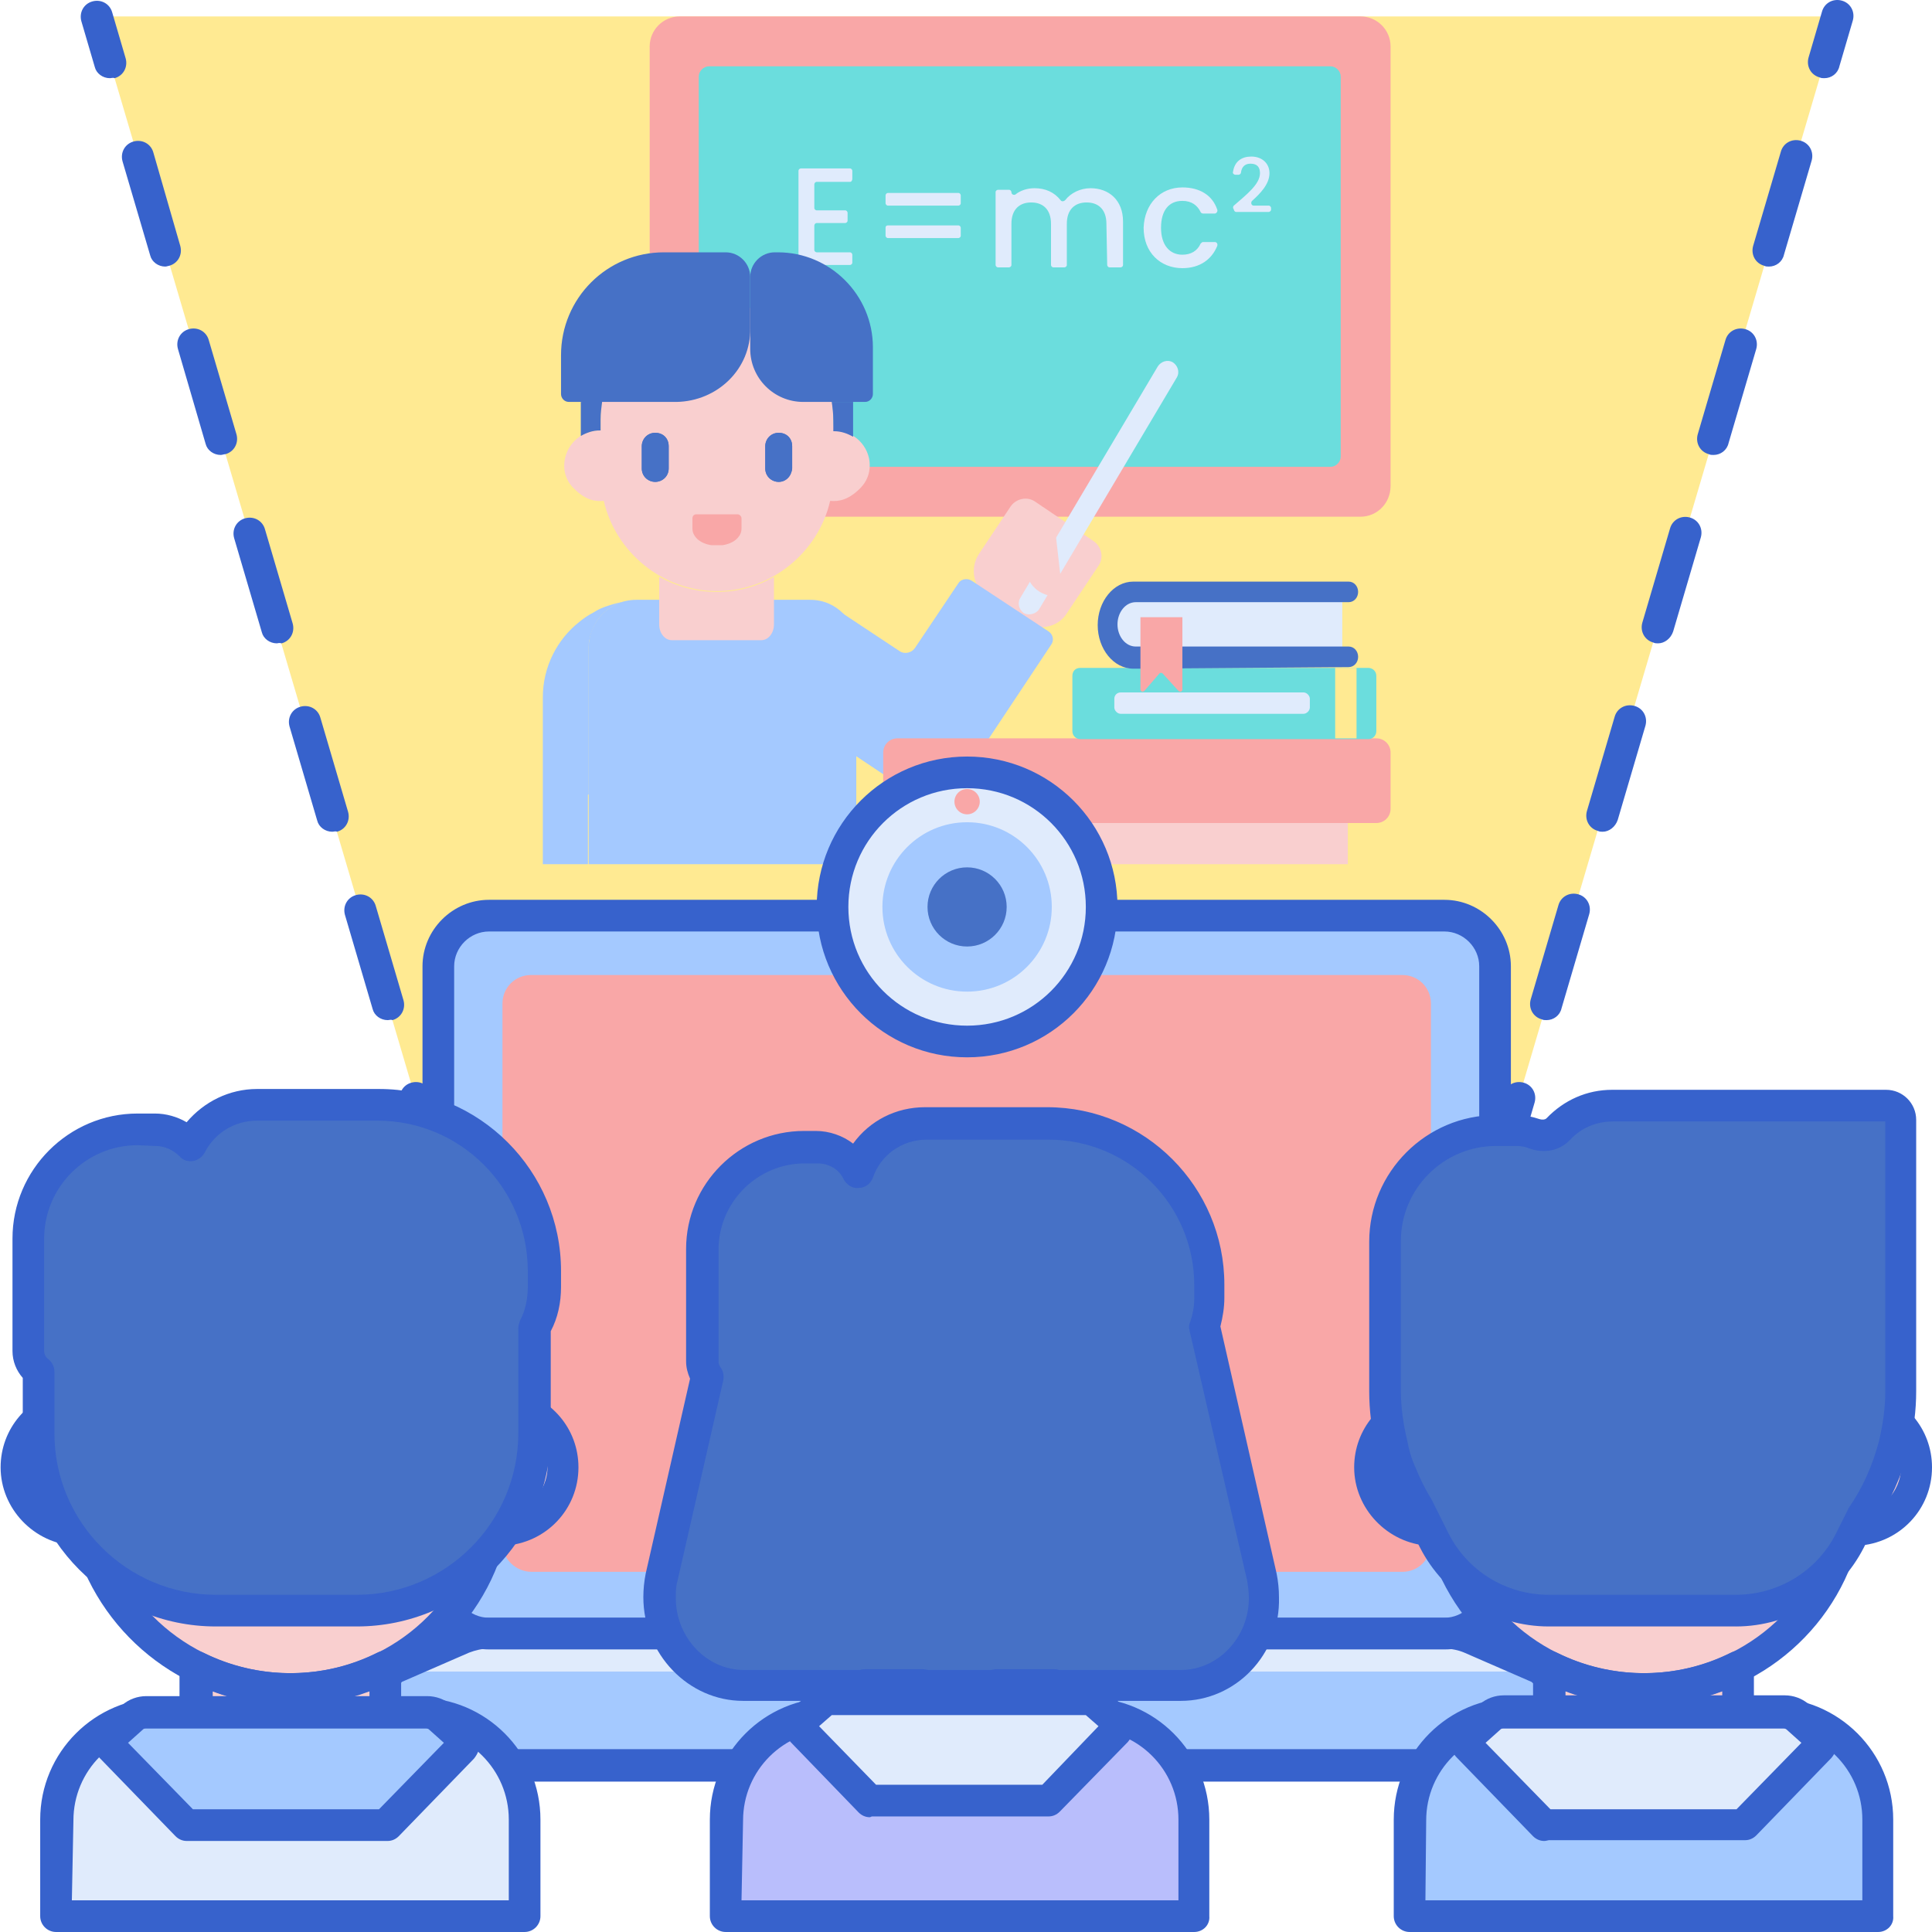 <svg height="488pt" viewBox="0 0 488 488.154" width="488pt" xmlns="http://www.w3.org/2000/svg"><path d="m244.277 288.953h136l84-284.801h-440l84 284.801zm0 0" fill="#ffea92"/><path d="m27.676 19.754c-1.797 0-3.398-1.199-3.797-2.801l-3.402-11.598c-.598-2.203.602-4.402 2.801-5 2.199-.602 4.398.598 5 2.797l3.398 11.602c.602 2.199-.598 4.398-2.797 5-.402-.199-.801 0-1.203 0zm0 0" fill="#3762cc"/><path d="m97.879 257.754c-1.801 0-3.402-1.199-3.801-2.801l-7-23.801c-.602-2.199.598-4.398 2.801-5 2.199-.598 4.398.602 5 2.801l7 23.801c.598 2.199-.602 4.398-2.801 5-.402-.199-.801 0-1.199 0zm-14-47.602c-1.801 0-3.402-1.199-3.801-2.797l-7-23.801c-.602-2.199.598-4.402 2.801-5 2.199-.602 4.398.598 5 2.801l7 23.797c.598 2.203-.602 4.402-2.801 5-.402-.199-.801 0-1.199 0zm-14-47.598c-1.801 0-3.402-1.199-3.801-2.801l-7-23.801c-.602-2.199.598-4.398 2.801-5 2.199-.598 4.398.602 5 2.801l7 23.801c.598 2.199-.602 4.398-2.801 5-.602-.199-1 0-1.199 0zm-14.203-47.602c-1.797 0-3.398-1.199-3.797-2.801l-7-24c-.602-2.199.598-4.398 2.797-5 2.203-.598 4.402.602 5 2.801l7 23.801c.602 2.199-.598 4.398-2.797 5-.402 0-.801.199-1.203.199zm-14-47.598c-1.797 0-3.398-1.203-3.797-2.801l-7-23.801c-.602-2.199.598-4.398 2.797-5 2.203-.602 4.402.602 5 2.801l6.801 23.598c.602 2.203-.598 4.402-2.801 5-.199 0-.598.203-1 .203zm0 0" fill="#3762cc"/><path d="m120.277 292.953h-12c-1.801 0-3.398-1.199-3.801-2.801l-3.398-11.598c-.602-2.199.598-4.402 2.801-5 2.199-.602 4.398.598 5 2.801l2.598 8.598h8.801c2.199 0 4 1.801 4 4s-1.801 4-4 4zm0 0" fill="#3762cc"/><path d="m345.879 292.953h-22.602c-2.199 0-4-1.801-4-4s1.801-4 4-4h22.602c2.199 0 4 1.801 4 4s-1.801 4-4 4zm-45.203 0h-22.598c-2.199 0-4-1.801-4-4s1.801-4 4-4h22.598c2.203 0 4 1.801 4 4s-1.797 4-4 4zm-45 0h-22.598c-2.199 0-4-1.801-4-4s1.801-4 4-4h22.598c2.203 0 4 1.801 4 4s-1.797 4-4 4zm-45.199 0h-22.598c-2.203 0-4-1.801-4-4s1.797-4 4-4h22.598c2.199 0 4 1.801 4 4s-1.801 4-4 4zm-45.199 0h-22.398c-2.203 0-4-1.801-4-4s1.797-4 4-4h22.598c2.199 0 4 1.801 4 4s-1.801 4-4.199 4zm0 0" fill="#3762cc"/><path d="m380.277 292.953h-12c-2.199 0-4-1.801-4-4s1.801-4 4-4h9l2.602-8.598c.598-2.203 2.797-3.402 5-2.801 2.199.598 3.398 2.801 2.797 5l-3.398 11.598c-.602 1.602-2.199 2.801-4 2.801zm0 0" fill="#3762cc"/><path d="m390.676 257.754c-.398 0-.797 0-1.199-.199-2.199-.602-3.398-2.801-2.801-5l7-23.801c.602-2.199 2.801-3.398 5-2.801 2.203.602 3.402 2.801 2.801 5l-7 23.801c-.398 1.801-2 3-3.801 3zm14.203-47.602c-.402 0-.801 0-1.203-.199-2.199-.598-3.398-2.801-2.797-5l7-23.801c.598-2.199 2.797-3.398 5-2.797 2.199.598 3.398 2.797 2.797 5l-7 23.797c-.598 1.801-2.199 3-3.797 3zm14-47.598c-.402 0-.801 0-1.203-.199-2.199-.602-3.398-2.801-2.797-5l7-23.801c.598-2.199 2.797-3.402 5-2.801 2.199.602 3.398 2.801 2.797 5l-7 23.801c-.598 1.801-2.199 3-3.797 3zm14-47.602c-.402 0-.801 0-1.203-.199-2.199-.602-3.398-2.801-2.797-5l7-23.801c.598-2.199 2.797-3.398 5-2.801 2.199.602 3.398 2.801 2.797 5l-7 23.801c-.398 1.801-2 3-3.797 3zm14-47.598c-.402 0-.801 0-1.203-.203-2.199-.598-3.398-2.797-2.797-5l7-23.797c.598-2.203 2.797-3.402 5-2.801 2.199.598 3.398 2.801 2.797 5l-7 23.801c-.398 1.797-2 3-3.797 3zm0 0" fill="#3762cc"/><path d="m460.879 19.754c-.402 0-.801 0-1.203-.199-2.199-.602-3.398-2.801-2.797-5l3.398-11.602c.602-2.199 2.801-3.398 5-2.801 2.199.602 3.398 2.801 2.801 5l-3.402 11.602c-.398 1.801-2 3-3.797 3zm0 0" fill="#3762cc"/><path d="m343.676 130.555h-172c-4.199 0-7.598-3.402-7.598-7.602v-111.199c0-4.199 3.398-7.602 7.598-7.602h172c4.203 0 7.602 3.402 7.602 7.602v111c0 4.398-3.398 7.801-7.602 7.801zm0 0" fill="#f9a7a7"/><path d="m176.477 115.355v-96c0-1.402 1.199-2.602 2.602-2.602h157c1.398 0 2.598 1.199 2.598 2.602v96c0 1.398-1.199 2.598-2.598 2.598h-157c-1.402 0-2.602-1.199-2.602-2.598zm0 0" fill="#6bdddd"/><path d="m214.676 45.953h-8.398c-.398 0-.602.402-.602.602v6c0 .398.402.598.602.598h7.199c.402 0 .602.402.602.602v2c0 .398-.402.602-.602.602h-7.199c-.398 0-.602.398-.602.598v6.199c0 .402.402.602.602.602h8.398c.402 0 .602.398.602.602v2c0 .398-.398.598-.602.598h-12.398c-.398 0-.602-.398-.602-.598v-23.203c0-.398.402-.598.602-.598h12.398c.402 0 .602.398.602.598v2c0 .402-.199.801-.602.801zm0 0" fill="#e0ebfc"/><path d="m224.277 48.754h17.801c.398 0 .598.398.598.602v2c0 .398-.398.598-.598.598h-17.801c-.398 0-.602-.398-.602-.598v-2c0-.203.203-.602.602-.602zm0 8.199h17.801c.398 0 .598.402.598.602v2c0 .398-.398.598-.598.598h-17.801c-.398 0-.602-.398-.602-.598v-2c0-.402.203-.602.602-.602zm0 0" fill="#e0ebfc"/><path d="m279.477 56.555c0-3.602-2-5.402-5-5.402s-5 1.801-5 5.402v10.398c0 .402-.398.602-.598.602h-2.801c-.402 0-.602-.402-.602-.602v-10.398c0-3.602-2-5.402-5-5.402s-5 1.801-5 5.402v10.398c0 .402-.398.602-.598.602h-2.801c-.402 0-.602-.402-.602-.602v-18.398c0-.402.402-.602.602-.602h2.801c.398 0 .598.402.598.602 0 .598.602.801 1 .598 1.199-1 3-1.598 4.801-1.598 2.801 0 5 1 6.602 3 .199.398.797.398 1.199 0 1.398-1.801 3.801-3 6.398-3 4.602 0 8.199 3 8.199 8.398v11c0 .402-.398.602-.598.602h-2.801c-.398 0-.602-.402-.602-.602zm0 0" fill="#e0ebfc"/><path d="m298.676 47.355c4.402 0 7.602 2 8.801 5.598.199.402-.199 1-.598 1h-3c-.203 0-.602-.199-.602-.398-.801-1.602-2.199-2.801-4.602-2.801-3.398 0-5.398 2.398-5.398 6.801 0 4.398 2.199 6.801 5.398 6.801 2.203 0 3.801-1 4.602-2.801.199-.199.398-.402.602-.402h3c.398 0 .797.402.598 1-1.398 3.402-4.398 5.602-8.801 5.602-5.598 0-9.797-4-9.797-10.199.199-6 4.199-10.199 9.797-10.199zm0 0" fill="#e0ebfc"/><path d="m311.477 52.555c0-.199 0-.402.199-.602 3.203-2.801 6.602-5.398 6.602-8.199 0-1.398-.602-2.398-2.398-2.398-1.402 0-2.203.797-2.402 2.199 0 .398-.398.598-.598.598h-.801c-.402 0-.801-.398-.602-.797.402-2.602 2.199-3.801 4.602-3.801 2.801 0 4.598 1.801 4.598 4.199 0 2.801-2.398 5.199-4.398 7-.398.398-.199 1.199.398 1.199h3.801c.402 0 .602.402.602.602v.398c0 .402-.402.602-.602.602h-8.199c-.398 0-.602-.402-.602-.602zm0 0" fill="#e0ebfc"/><path d="m204.676 151.555h-44c-6.598 0-12 5.398-12 12v54.801h67.602v-54.801c.199-6.602-5-12-11.602-12zm0 0" fill="#a4c9ff"/><path d="m158.078 151.953c-1.402.199-3 .602-4.199 1-1.402.402-2.801 1-4 1.801-1.203.602-2.402 1.398-3.602 2.398-5.602 4.402-9.199 11.402-9.199 19v42.203h11.398v-17.602h.199v-37.199c0-.801 0-1.402.203-2 .398-2 1.199-3.801 2.398-5.402 1.801-2.199 4.199-3.797 6.801-4.199zm0 0" fill="#a4c9ff"/><path d="m258.676 157.152-9.199-6.199c-3.598-2.398-4.598-7.398-2.199-11l8-12c1.398-2 4.199-2.598 6.199-1.199l14.801 10c2 1.398 2.602 4.199 1.199 6.199l-8 12c-2.199 3.602-7.199 4.602-10.801 2.199zm0 0" fill="#f9cfcf"/><path d="m258.676 154.953c-1.199-.801-1.797-2.398-1-3.801l34.801-58.598c.801-1.199 2.402-1.801 3.801-1 1.199.801 1.801 2.398 1 3.801l-34.801 58.598c-.801 1.199-2.598 1.602-3.801 1zm0 0" fill="#e0ebfc"/><path d="m258.078 132.555 8.199-1 2 17.598c0 .801-.398 1.402-1.199 1.402-3.801.398-7.402-2.402-7.801-6.199zm0 0" fill="#f9cfcf"/><path d="m210.676 108.754-.199-2.801c0-16.199-13.199-29.398-29.398-29.398s-29.402 13.199-29.402 29.398v2.801h-.199c-5 0-9 4-9 9 0 2.199 1 4.398 2.602 5.801 2.801 2.801 5.199 3.199 7.398 3 3 13 14.801 22.801 28.602 22.801s25.598-9.801 28.598-22.801c2.203.199 4.602-.199 7.602-3.199 1.602-1.602 2.398-3.602 2.398-5.801 0-4.801-4-8.801-9-8.801zm0 0" fill="#f9cfcf"/><path d="m264.879 159.555-19.402-12.801c-1.199-.801-2.801-.398-3.398.602l-11 16.398c-.801 1.199-2.602 1.602-3.801.801l-16-10.602c2.801 2.199 4.801 5.602 4.801 9.602v27.398l7.801 5.199c7.398 5 17.598 3 22.598-4.598l19-28.602c.801-1 .602-2.598-.598-3.398zm0 0" fill="#a4c9ff"/><g fill="#4671c6"><path d="m165.477 121.754c-1.801 0-3.398-1.398-3.398-3.398v-5.602c0-1.801 1.398-3.398 3.398-3.398s3.402 1.398 3.402 3.398v5.602c0 2-1.602 3.398-3.402 3.398zm0 0"/><path d="m196.676 121.754c-1.797 0-3.398-1.398-3.398-3.398v-5.602c0-1.801 1.398-3.398 3.398-3.398s3.402 1.398 3.402 3.398v5.602c-.199 2-1.602 3.398-3.402 3.398zm0 0"/><path d="m165.477 121.754c-1.801 0-3.398-1.398-3.398-3.398v-5.602c0-1.801 1.398-3.398 3.398-3.398s3.402 1.398 3.402 3.398v5.602c0 2-1.602 3.398-3.402 3.398zm0 0"/><path d="m196.676 121.754c-1.797 0-3.398-1.398-3.398-3.398v-5.602c0-1.801 1.398-3.398 3.398-3.398s3.402 1.398 3.402 3.398v5.602c-.199 2-1.602 3.398-3.402 3.398zm0 0"/><path d="m210.078 101.555c.199 1.398.398 3 .398 4.598v2.801h.199c1.801 0 3.402.602 4.801 1.402v-8.801zm0 0"/><path d="m146.676 101.555v8.598c1.402-.797 3-1.398 4.801-1.398h.199v-2.801c0-1.598.203-3 .402-4.598zm0 0"/><path d="m202.879 101.555h15.598c1.199 0 2-1 2-2v-11.801c0-13.199-10.801-24-24-24h-.801c-3.398 0-6.199 2.801-6.199 6.199v18.199c0 7.402 6 13.402 13.402 13.402zm0 0"/><path d="m170.879 101.555h-27.203c-1.199 0-2-1-2-2v-9.801c0-14.398 11.602-26 26-26h15.602c3.398 0 6.199 2.801 6.199 6.199v13c.199 10.199-8.199 18.402-18.598 18.602zm0 0"/></g><path d="m181.078 149.555c-5.402 0-10.199-1.402-14.602-3.801v12c0 2.199 1.402 4 3.199 4h22.602c1.801 0 3.199-1.801 3.199-4v-12c-4.199 2.398-9 3.801-14.398 3.801zm0 0" fill="#f9cfcf"/><path d="m186.277 129.953h-10.398c-.602 0-1 .402-1 1v2.602c0 1 .398 1.801 1.199 2.598.801.801 2.199 1.402 3.598 1.602h2.801c1.402-.199 2.801-.801 3.602-1.602.801-.797 1.199-1.598 1.199-2.598v-2.602c0-.398-.398-1-1-1zm0 0" fill="#f9a7a7"/><path d="m347.676 207.953h-121c-2 0-3.598-1.598-3.598-3.598v-14.203c0-2 1.598-3.598 3.598-3.598h121c2 0 3.602 1.598 3.602 3.598v14.203c0 2-1.602 3.598-3.602 3.598zm0 0" fill="#f9a7a7"/><path d="m233.879 207.953h106.598v10.402h-106.598zm0 0" fill="#f9cfcf"/><path d="m272.879 168.754h72.797c1 0 2 .801 2 2v14c0 1-.797 2-2 2h-72.797c-1 0-2-.801-2-2v-14c0-1.199.797-2 2-2zm0 0" fill="#6bdddd"/><path d="m342.676 186.555h-5.398v-17.801h5.398zm0 0" fill="#ffea92"/><path d="m283.078 174.953h46.199c.801 0 1.602.801 1.602 1.602v2.199c0 .801-.801 1.602-1.602 1.602h-46.199c-.801 0-1.602-.801-1.602-1.602v-2.199c0-1 .801-1.602 1.602-1.602zm0 0" fill="#e0ebfc"/><path d="m286.879 151.355c-3 0-5.402 3-5.402 6.598 0 3.602 2.402 6.602 5.402 6.602h52.199v-13.402zm0 0" fill="#e0ebfc"/><path d="m288.078 168.953c-.199 0-.402 0-.801 0h-1c-5 0-9-5-9-11s4-11 9-11h54.398c1.402 0 2.402 1.199 2.402 2.602 0 1.398-1 2.598-2.402 2.598h-53.797c-2.602 0-4.602 2.602-4.602 5.602s2 5.602 4.602 5.602h53.797c1.402 0 2.402 1.199 2.402 2.598 0 1.402-1 2.602-2.402 2.602zm0 0" fill="#4671c6"/><path d="m288.078 155.953v18.199c0 .602.598.801 1 .402l3.801-4.402c.199-.199.598-.199.797 0l4 4.402c.402.398 1 .199 1-.402v-18.199zm0 0" fill="#f9a7a7"/><path d="m365.078 412.754h-241.602c-7 0-12.801-5.801-12.801-12.801v-155.801c0-7 5.801-12.797 12.801-12.797h241.402c7 0 12.797 5.797 12.797 12.797v155.801c.203 7-5.598 12.801-12.598 12.801zm0 0" fill="#a4c9ff"/><path d="m126.879 389.953v-136.398c0-4 3.199-7.199 7.199-7.199h220.199c4 0 7.199 3.199 7.199 7.199v136.398c0 4-3.199 7.199-7.199 7.199h-220c-4 0-7.398-3.199-7.398-7.199zm0 0" fill="#f9a7a7"/><path d="m371.477 414.152c-2-.797-4.199-1.199-6.598-1.199h-241.402c-2.199 0-4.598.402-6.598 1.199l-19 8.203h292.598zm0 0" fill="#e0ebfc"/><path d="m389.879 446.152h-291.203c-3.199 0-5.598-2.598-5.598-5.598v-12.602c0-3.199 2.598-5.598 5.598-5.598h291c3.203 0 5.602 2.598 5.602 5.598v12.602c.199 3.199-2.398 5.598-5.398 5.598zm0 0" fill="#a4c9ff"/><path d="m244.277 422.152h-29l4.199 7.402c.602.801 1.199 1.398 2 1.398h45.602c.801 0 1.398-.398 2-1.398l4.199-7.402zm0 0" fill="#e0ebfc"/><path d="m365.078 416.754h-241.602c-9.199 0-16.801-7.602-16.801-16.801v-155.801c0-9.199 7.602-16.797 16.801-16.797h241.402c9.199 0 16.797 7.598 16.797 16.797v155.801c.203 9.199-7.398 16.801-16.598 16.801zm-241.602-181.398c-4.801 0-8.801 4-8.801 8.797v155.801c0 4.801 4 8.801 8.801 8.801h241.402c4.797 0 8.797-4 8.797-8.801v-155.801c0-4.797-4-8.797-8.797-8.797zm0 0" fill="#3762cc"/><path d="m389.879 450.152h-291.203c-5.398 0-9.598-4.398-9.598-9.598v-12.602c0-4.598 3.398-8.598 7.801-9.598l18.598-8c2.402-1 5.199-1.602 8-1.602h241.402c2.797 0 5.598.602 8 1.602l18.598 8c4.402.797 7.801 4.797 7.801 9.598v12.602c.199 5.398-4.199 9.598-9.398 9.598zm-291.203-24c-1 0-1.598.801-1.598 1.602v12.602c0 1 .801 1.598 1.598 1.598h291c1 0 1.602-.801 1.602-1.598v-12.602c0-1-.801-1.602-1.602-1.602-1 0-2-.398-2.797-1.199l-17-7.398c-1.402-.602-3.203-1-5-1h-241.402c-1.801 0-3.398.398-5 1l-17 7.398c-.598.801-1.598 1.199-2.801 1.199zm0 0" fill="#3762cc"/><path d="m278.277 229.152c0 18.777-15.223 34-34 34s-34-15.223-34-34 15.223-34 34-34 34 15.223 34 34zm0 0" fill="#e0ebfc"/><path d="m265.676 229.152c0 11.82-9.578 21.402-21.398 21.402-11.82 0-21.398-9.582-21.398-21.402 0-11.816 9.578-21.398 21.398-21.398 11.82 0 21.398 9.582 21.398 21.398zm0 0" fill="#a4c9ff"/><path d="m254.277 229.152c0 5.523-4.477 10-10 10-5.523 0-10-4.477-10-10 0-5.52 4.477-10 10-10 5.523 0 10 4.48 10 10zm0 0" fill="#4671c6"/><path d="m244.277 267.152c-21 0-38-17-38-38s17-38 38-38 38 17 38 38-17 38-38 38zm0-68c-16.602 0-30 13.402-30 30 0 16.602 13.398 30 30 30 16.602 0 30-13.398 30-30 0-16.598-13.398-30-30-30zm0 0" fill="#3762cc"/><path d="m247.477 202.555c0 1.766-1.434 3.199-3.199 3.199-1.77 0-3.199-1.434-3.199-3.199 0-1.77 1.43-3.199 3.199-3.199 1.766 0 3.199 1.43 3.199 3.199zm0 0" fill="#f9a7a7"/><path d="m105.676 432.953h-64.797c-14.801 0-26.801 12-26.801 26.801v24.199h118.398v-24.199c0-14.801-12-26.801-26.801-26.801zm0 0" fill="#e0ebfc"/><path d="m73.277 426.754c-8.602 0-16.801-2-23.801-5.602v11c0 .402 0 .801.199 1.203 0 .398.203.797.402 1v.199c0 .199.199.199.199.398s.199.199.199.402c0 0 0 .199.199.199l3.402 4.398c3.398 4.199 8 7.402 13.398 8.602.801.199 1.402.398 2.199.398 8.602 1.199 17.203-2.398 22.602-9.199l5-6.398c0-.402.199-.602.199-1v-10.801c-7.398 3.199-15.598 5.199-24.199 5.199zm0 0" fill="#f9cfcf"/><path d="m126.277 354.754c-.199 0-.199 0-.398 0v-5c0-28.801-23.602-52.199-52.602-52.199s-52.602 23.398-52.602 52.199v5c-.199 0-.199 0-.398 0-8.801 0-16 7.199-16 16 0 8.801 7.199 16 16 16h1.801c5.398 23 26.398 40.199 51.199 40.199 24.801 0 45.801-17.199 51.199-40.199h1.801c8.801 0 16-7.199 16-16 0-8.801-7.199-16-16-16zm0 0" fill="#f9cfcf"/><path d="m73.277 430.754c-25.398 0-47.199-16.398-54.398-40.199-10.402-.602-18.801-9.402-18.801-19.801 0-9.801 7-17.801 16.398-19.602v-1.199c0-31 25.402-56.199 56.602-56.199s56.598 25.199 56.598 56.199v1.199c9.402 1.801 16.402 9.801 16.402 19.602 0 10.602-8.199 19.199-18.801 19.801-6.801 23.801-28.602 40.199-54 40.199zm-51.199-48.199c1.801 0 3.398 1.199 3.801 3 5.199 21.801 24.598 37.199 47.398 37.199 22.801 0 42.199-15.199 47.398-37.199.402-2 2.402-3.199 4.402-3h1.199c6.602 0 12-5.402 12-12 0-6.602-5.398-11.801-12-12-.199 0-.398 0-.398 0-1 0-2-.402-2.801-1.199-.801-.801-1.199-1.801-1.199-2.801v-5c0-26.602-21.801-48.199-48.602-48.199-26.801 0-48.602 21.598-48.602 48.199v5c0 1-.398 2.199-1.199 2.801-.801.598-1.801 1.199-2.801 1.199 0 0-.199 0-.398 0-6.602 0-12 5.398-12 12 0 6.598 5.398 12 12 12h1.199zm0 0" fill="#3762cc"/><path d="m132.477 488.152h-118.398c-2.199 0-4-1.797-4-4v-24.398c0-17 13.801-30.801 30.801-30.801h4.398v-7.801c0-1.398.801-2.598 2-3.398 1.199-.801 2.602-.801 4-.199 6.801 3.398 14.398 5.199 22 5.199 7.801 0 15.199-1.801 22-5.199 1.199-.602 2.801-.602 4 .199 1.199.801 2 2 2 3.398v7.801h4.398c17 0 30.801 13.801 30.801 30.801v24.398c0 2.203-1.801 4-4 4zm-114.398-8h110.398v-20.398c0-12.602-10.199-22.801-22.801-22.801h-8.598c-1.199 0-2.402-.598-3-1.398-.602-.801-1-2.199-.801-3.402v-.199-4.598c-6.398 2.398-13 3.598-19.801 3.598-6.801 0-13.598-1.199-19.801-3.598v4.797.203c.203 1.199 0 2.398-.797 3.398-.801 1-1.801 1.398-3 1.398h-8.602c-12.602 0-22.801 10.203-22.801 22.801zm0 0" fill="#3762cc"/><path d="m137.477 321.152c0-23.199-18.801-42-42-42h-30.598c-7.402 0-13.602 4.203-16.801 10.203-2.199-2.402-5.402-4-9-4h-4.402c-15.199 0-27.598 12.398-27.598 27.598v28.402c0 2 1 4 2.598 5.199v15.598c0 24.801 20 44.801 44.801 44.801h35.602c24.801 0 44.801-20 44.801-44.801v-26.598c1.598-3.199 2.598-6.602 2.598-10.402zm0 0" fill="#4671c6"/><path d="m90.078 410.953h-35.602c-27 0-48.801-22-48.801-48.801v-14c-1.598-1.797-2.598-4.199-2.598-6.797v-28.402c0-17.398 14.199-31.598 31.598-31.598h4.402c2.801 0 5.598.797 8 2.199 4.398-5.199 10.801-8.402 17.801-8.402h30.797c25.402 0 46 20.602 46 46v4c0 4-.797 7.801-2.598 11.203v25.797c0 26.801-22 48.801-49 48.801zm-55.402-121.598c-13 0-23.598 10.598-23.598 23.598v28.402c0 1 .598 1.797 1 2 1 .797 1.598 2 1.598 3.199v15.598c0 22.602 18.402 40.801 40.801 40.801h35.602c22.598 0 40.801-18.398 40.801-40.801v-26.598c0-.602.199-1.199.398-1.801 1.398-2.602 2-5.602 2-8.602v-4c0-21-17-38-38-38h-30.398c-5.602 0-10.602 3-13.203 8-.598 1.203-1.797 2-3 2.203-1.199.199-2.598-.203-3.398-1.203-1.602-1.598-3.801-2.598-6-2.598zm0 0" fill="#3762cc"/><path d="m447.676 432.953h-64.797c-14.801 0-26.801 12-26.801 26.801v24.199h118.398v-24.199c0-14.801-12-26.801-26.801-26.801zm0 0" fill="#a4c9ff"/><path d="m415.277 426.754c-8.602 0-16.801-2-23.801-5.602v11c0 .402 0 .801.199 1.203 0 .398.203.797.402 1v.199c0 .199.199.199.199.398s.199.199.199.402c0 0 0 .199.199.199l3.402 4.398c3.398 4.199 8 7.402 13.398 8.602.801.199 1.402.398 2.199.398 8.602 1.199 17.203-2.398 22.602-9.199l5-6.398c0-.402.199-.602.199-1v-10.801c-7.598 3.199-15.598 5.199-24.199 5.199zm0 0" fill="#f9cfcf"/><path d="m468.277 354.754c-.199 0-.199 0-.398 0v-5c0-28.801-23.602-52.199-52.602-52.199s-52.602 23.398-52.602 52.199v5c-.199 0-.199 0-.398 0-8.801 0-16 7.199-16 16 0 8.801 7.199 16 16 16h1.801c5.398 23 26.398 40.199 51.199 40.199 25 0 45.801-17.199 51.199-40.199h1.801c8.801 0 16-7.199 16-16 0-8.801-7.199-16-16-16zm0 0" fill="#f9cfcf"/><path d="m415.277 430.754c-25.398 0-47.199-16.398-54.398-40.199-10.402-.602-18.801-9.402-18.801-19.801 0-9.801 7-17.801 16.398-19.602v-1.199c0-31 25.402-56.199 56.602-56.199s56.598 25.199 56.598 56.199v1.199c9.402 1.801 16.402 9.801 16.402 19.602 0 10.602-8.199 19.199-18.801 19.801-6.801 23.801-28.602 40.199-54 40.199zm-51.199-48.199c1.801 0 3.398 1.199 3.801 3 5.199 21.801 24.598 37.199 47.398 37.199 22.801 0 42.199-15.199 47.398-37.199.402-2 2.402-3.199 4.402-3h1.199c6.602 0 12-5.402 12-12 0-6.602-5.398-11.801-12-12-.199 0-.398 0-.398 0-1 0-2-.402-2.801-1.199-.801-.801-1.199-1.801-1.199-2.801v-5c0-26.602-21.801-48.199-48.602-48.199-26.801 0-48.602 21.598-48.602 48.199v5c0 1-.398 2.199-1.199 2.801-.801.797-1.801 1.199-2.801 1.199h-.398c-6.602 0-12 5.398-12 12 0 6.598 5.398 12 12 12h1.199zm0 0" fill="#3762cc"/><path d="m474.477 488.152h-118.398c-2.199 0-4-1.797-4-4v-24.398c0-17 13.801-30.801 30.801-30.801h4.398v-7.801c0-1.398.801-2.598 2-3.398 1.199-.801 2.602-.801 4-.199 6.801 3.398 14.398 5.199 22 5.199 7.801 0 15.199-1.801 22-5.199 1.199-.602 2.801-.602 3.801.199 1.199.801 2 2 2 3.398v7.801h4.398c17 0 30.801 13.801 30.801 30.801v24.398c.199 2.203-1.602 4-3.801 4zm-114.398-8h110.398v-20.398c0-12.602-10.199-22.801-22.801-22.801h-8.598c-1.199 0-2.402-.598-3.199-1.398-.801-1-1-2.199-.801-3.402v-.199-4.598c-6.402 2.398-13 3.598-19.801 3.598-6.801 0-13.602-1.199-19.801-3.598v4.797.203c.199 1.199 0 2.398-.801 3.398-.797 1-1.797 1.398-3 1.398h-8.598c-12.602 0-22.801 10.203-22.801 22.801zm0 0" fill="#3762cc"/><path d="m476.676 279.152h-69.199c-5.398 0-10.199 2.203-13.801 5.801-1.598 1.602-4 2-6.199 1.199-1.398-.398-2.801-.797-4.398-.797h-5.402c-15.598 0-28 12.598-28 28v38c0 4.598.602 9.199 1.602 13.598.602 2.402 1.398 4.801 2.199 7 1.199 3.199 2.801 6.199 4.402 9l4 8c5.398 11 16.797 17.801 29 17.801h47.199c12.199 0 23.398-7 29-17.801l3-6c3.801-5.398 6.398-11.598 8.199-18.199 1-4.398 1.602-8.801 1.602-13.602v-68.797c.398-1.602-1.402-3.203-3.203-3.203zm0 0" fill="#4671c6"/><path d="m438.477 410.953h-47.199c-13.801 0-26.398-7.801-32.602-20l-4-8c-1.797-3-3.398-6.199-4.598-9.398 0 0 0 0 0-.199-1-2.402-1.801-5-2.402-7.402-1.199-4.801-1.797-9.598-1.797-14.398v-37.801c0-17.602 14.398-32 32-32h5.398c2 0 3.801.398 5.602 1 .598.199 1.398.199 1.797-.199 4.402-4.602 10.203-7.199 16.602-7.199h69.199c4.199 0 7.602 3.398 7.602 7.598v68.602c0 4.801-.602 9.598-1.801 14.199 0 .199 0 .199-.199.398-1.602 6.801-4.602 13.203-8.402 19l-2.797 5.801c-6.203 12.199-18.602 20-32.402 20zm-81-40.398c1.199 3 2.602 5.801 4.199 8.398 0 .199.203.199.203.402l4 8c4.797 9.598 14.598 15.598 25.398 15.598h47.199c10.801 0 20.602-6 25.402-15.598l3-6c0-.203.199-.402.199-.402 3.598-5.199 6-10.801 7.598-16.801 1-4.199 1.602-8.398 1.602-12.598v-68.199h-68.801c-4.199 0-8 1.598-10.801 4.598-2.598 2.801-6.598 3.602-10.398 2.199-1-.398-2-.598-3-.598h-5.398c-13.203 0-24 10.801-24 24v37.801c0 4.199.598 8.398 1.598 12.598.402 2.199 1 4.402 2 6.602-.199-.199-.199 0 0 0zm119.199-87.402" fill="#3762cc"/><path d="m318.879 398.555-14.602-63.402c.801-2.199 1.199-4.598 1.199-7v-3.398c0-22.602-18.398-40.801-40.801-40.801h-30.797c-8 0-14.801 5.199-17.402 12.402-1.801-3.801-5.801-6.203-10.199-6.203h-3c-14.199 0-25.801 11.602-25.801 25.801v28.402c0 1.398.402 2.598 1.199 3.797l-11.598 50.801c-.402 1.602-.602 3.402-.602 5.199 0 12.203 9.402 22.203 21.199 22.203h110.602c11.801 0 21.199-10 21.199-22.203 0-2.199-.199-4-.598-5.598zm0 0" fill="#4671c6"/><path d="m274.879 432.953h-64.801c-14.801 0-26.801 12-26.801 26.801v24.199h118.398v-24.199c0-14.801-12-26.801-26.797-26.801zm0 0" fill="#b9befc"/><path d="m298.277 429.754h-110.602c-13.797 0-25.199-11.801-25.199-26.199 0-2 .199-4 .602-6l11.199-49.199c-.602-1.402-1-2.801-1-4.402v-28.398c0-16.402 13.398-29.801 29.801-29.801h3c3.398 0 6.801 1.199 9.398 3.199 4.199-5.801 10.801-9.199 18.199-9.199h30.801c24.801 0 44.801 20.199 44.801 44.801v3.398c0 2.402-.398 4.801-1 7.199l14.199 62.402c.402 2 .602 4 .602 6 .398 14.598-11 26.199-24.801 26.199zm-95-135.801c-12 0-21.801 9.801-21.801 21.801v28.398c0 .402.199.801.402 1.203.797 1 1 2.199.797 3.398l-11.598 50.801c-.402 1.398-.402 2.801-.402 4.199 0 10 7.801 18.199 17.203 18.199h110.398c9.398 0 17.199-8.199 17.199-18.199 0-1.398-.199-2.801-.398-4.199l-14.602-63.402c-.199-.797-.199-1.398.199-2.199.602-1.801 1-3.801 1-5.801v-3.398c0-20.398-16.598-36.801-36.797-36.801h-30.801c-6.199 0-11.602 3.801-13.602 9.602-.598 1.598-2 2.598-3.598 2.598-1.602.203-3-.797-3.801-2.199-1.199-2.598-3.801-4-6.602-4zm0 0" fill="#3762cc"/><path d="m252.277 425.754c-3.199.602-6.398 1-9.801 1-3.398 0-6.598-.398-9.801-1h-14v6.199c0 .402 0 .801.203 1.199 0 .402.199.801.398 1v.203c0 .199.199.199.199.398 0 .199.199.199.199.398 0 0 0 .203.203.203l3.398 4.398c3.398 4.199 8 7.398 13.398 8.602.801.199 1.402.398 2.203.398 8.598 1.199 17.199-2.398 22.598-9.199l5-6.402c0-.398.199-.598.199-1v-6zm0 0" fill="#f9cfcf"/><path d="m301.676 488.152h-118.398c-2.199 0-4-1.797-4-4v-24.398c0-17 13.801-30.801 30.801-30.801h4.398v-3.199c0-2.199 1.801-4 4-4h14 .801c6 1.199 12.199 1.199 18.199 0h.801 14c2.199 0 4 1.801 4 4v3.199h4.398c17 0 30.801 13.801 30.801 30.801v24.398c.199 2.203-1.598 4-3.801 4zm-114.398-8h110.398v-20.398c0-12.602-10.199-22.801-22.797-22.801h-8.602c-1.199 0-2.398-.598-3-1.398-.602-.801-1-2.199-.801-3.402v-.199-2h-9.598c-6.801 1.199-13.602 1.199-20.402 0h-9.598v2.199.203c.199 1.199 0 2.398-.801 3.398s-1.801 1.398-3 1.398h-8.602c-12.598 0-22.801 10.203-22.801 22.801zm0 0" fill="#3762cc"/><path d="m282.078 434.953-4.801-4.398c-.801-.602-1.801-1-3-1h-64c-1 0-2.199.398-3 1l-4.801 4.398c-.801.602-.801 1.801 0 2.402l17.199 17.797v-.199h45.402l17-17.598c.598-.801.598-1.801 0-2.402zm0 0" fill="#e0ebfc"/><path d="m219.676 459.152c-1 0-2-.398-2.797-1.199l-17.203-17.801c-1-1.199-1.598-2.598-1.598-4.199 0-1.598.801-3 1.801-4l4.797-4.398c1.602-1.402 3.602-2.199 5.602-2.199h64c2 0 4 .797 5.602 2.199l4.797 4.398c1.203 1 1.801 2.602 1.801 4 0 1.602-.598 3-1.598 4.199l-17.203 17.602c-.797.801-1.797 1.199-2.797 1.199h-44.602c-.199 0-.398.199-.602.199zm1.602-8.199h42l14.199-14.801-3.199-2.797s0 0-.199 0h-63.801c-.199 0-.199 0-.199 0l-3.199 2.797zm0 0" fill="#3762cc"/><path d="m459.477 438.754-5.398-5c-.801-.801-2-1.199-3.199-1.199h-71.203c-1.199 0-2.398.398-3.199 1.199l-5.398 5c-.801.801-.801 2-.199 2.801l19.199 19.801v-.203h50.398l19-19.598c.801-.801.801-2 0-2.801zm0 0" fill="#e0ebfc"/><path d="m390.078 465.152c-1 0-2-.398-2.801-1.199l-19.199-19.801c-1.199-1.199-1.801-2.598-1.602-4.398 0-1.602.801-3.199 2-4.199l5.402-5c1.598-1.402 3.797-2.199 6-2.199h71c2.199 0 4.398.797 6 2.199l5.398 5c1.199 1.199 2 2.598 2 4.199 0 1.602-.602 3.199-1.602 4.398l-19 19.602c-.797.801-1.797 1.199-2.797 1.199h-49.602c-.801.199-1 .199-1.199.199zm1.598-8h47l16.402-16.797-3.801-3.402s-.199-.199-.602-.199h-71c-.199 0-.398 0-.598.199l-3.801 3.402zm0 0" fill="#3762cc"/><path d="m116.277 438.754-5.398-5c-.801-.801-2-1.199-3.203-1.199h-71c-1.199 0-2.398.398-3.199 1.199l-5.398 5c-.801.801-.801 2 0 2.801l19.199 19.801v-.203h50.398l19-19.598c.602-.801.402-2-.398-2.801zm0 0" fill="#a4c9ff"/><path d="m47.078 465.152c-1 0-2-.398-2.801-1.199l-19.199-19.801c-1.199-1.199-1.801-2.598-1.602-4.199 0-1.598.801-3.199 2-4.199l5.402-5c1.598-1.398 3.797-2.199 6-2.199h71c2.199 0 4.398.801 6 2.199l5.398 5c1.199 1.199 2 2.602 2 4.199 0 1.602-.602 3.199-1.602 4.402l-19 19.598c-.797.801-1.797 1.199-2.797 1.199h-50.203c-.199 0-.398 0-.598 0zm1.598-8h47l16.402-16.797-3.801-3.402s-.199-.199-.602-.199h-71c-.199 0-.398 0-.598.199l-3.801 3.402zm0 0" fill="#3762cc"/></svg>
